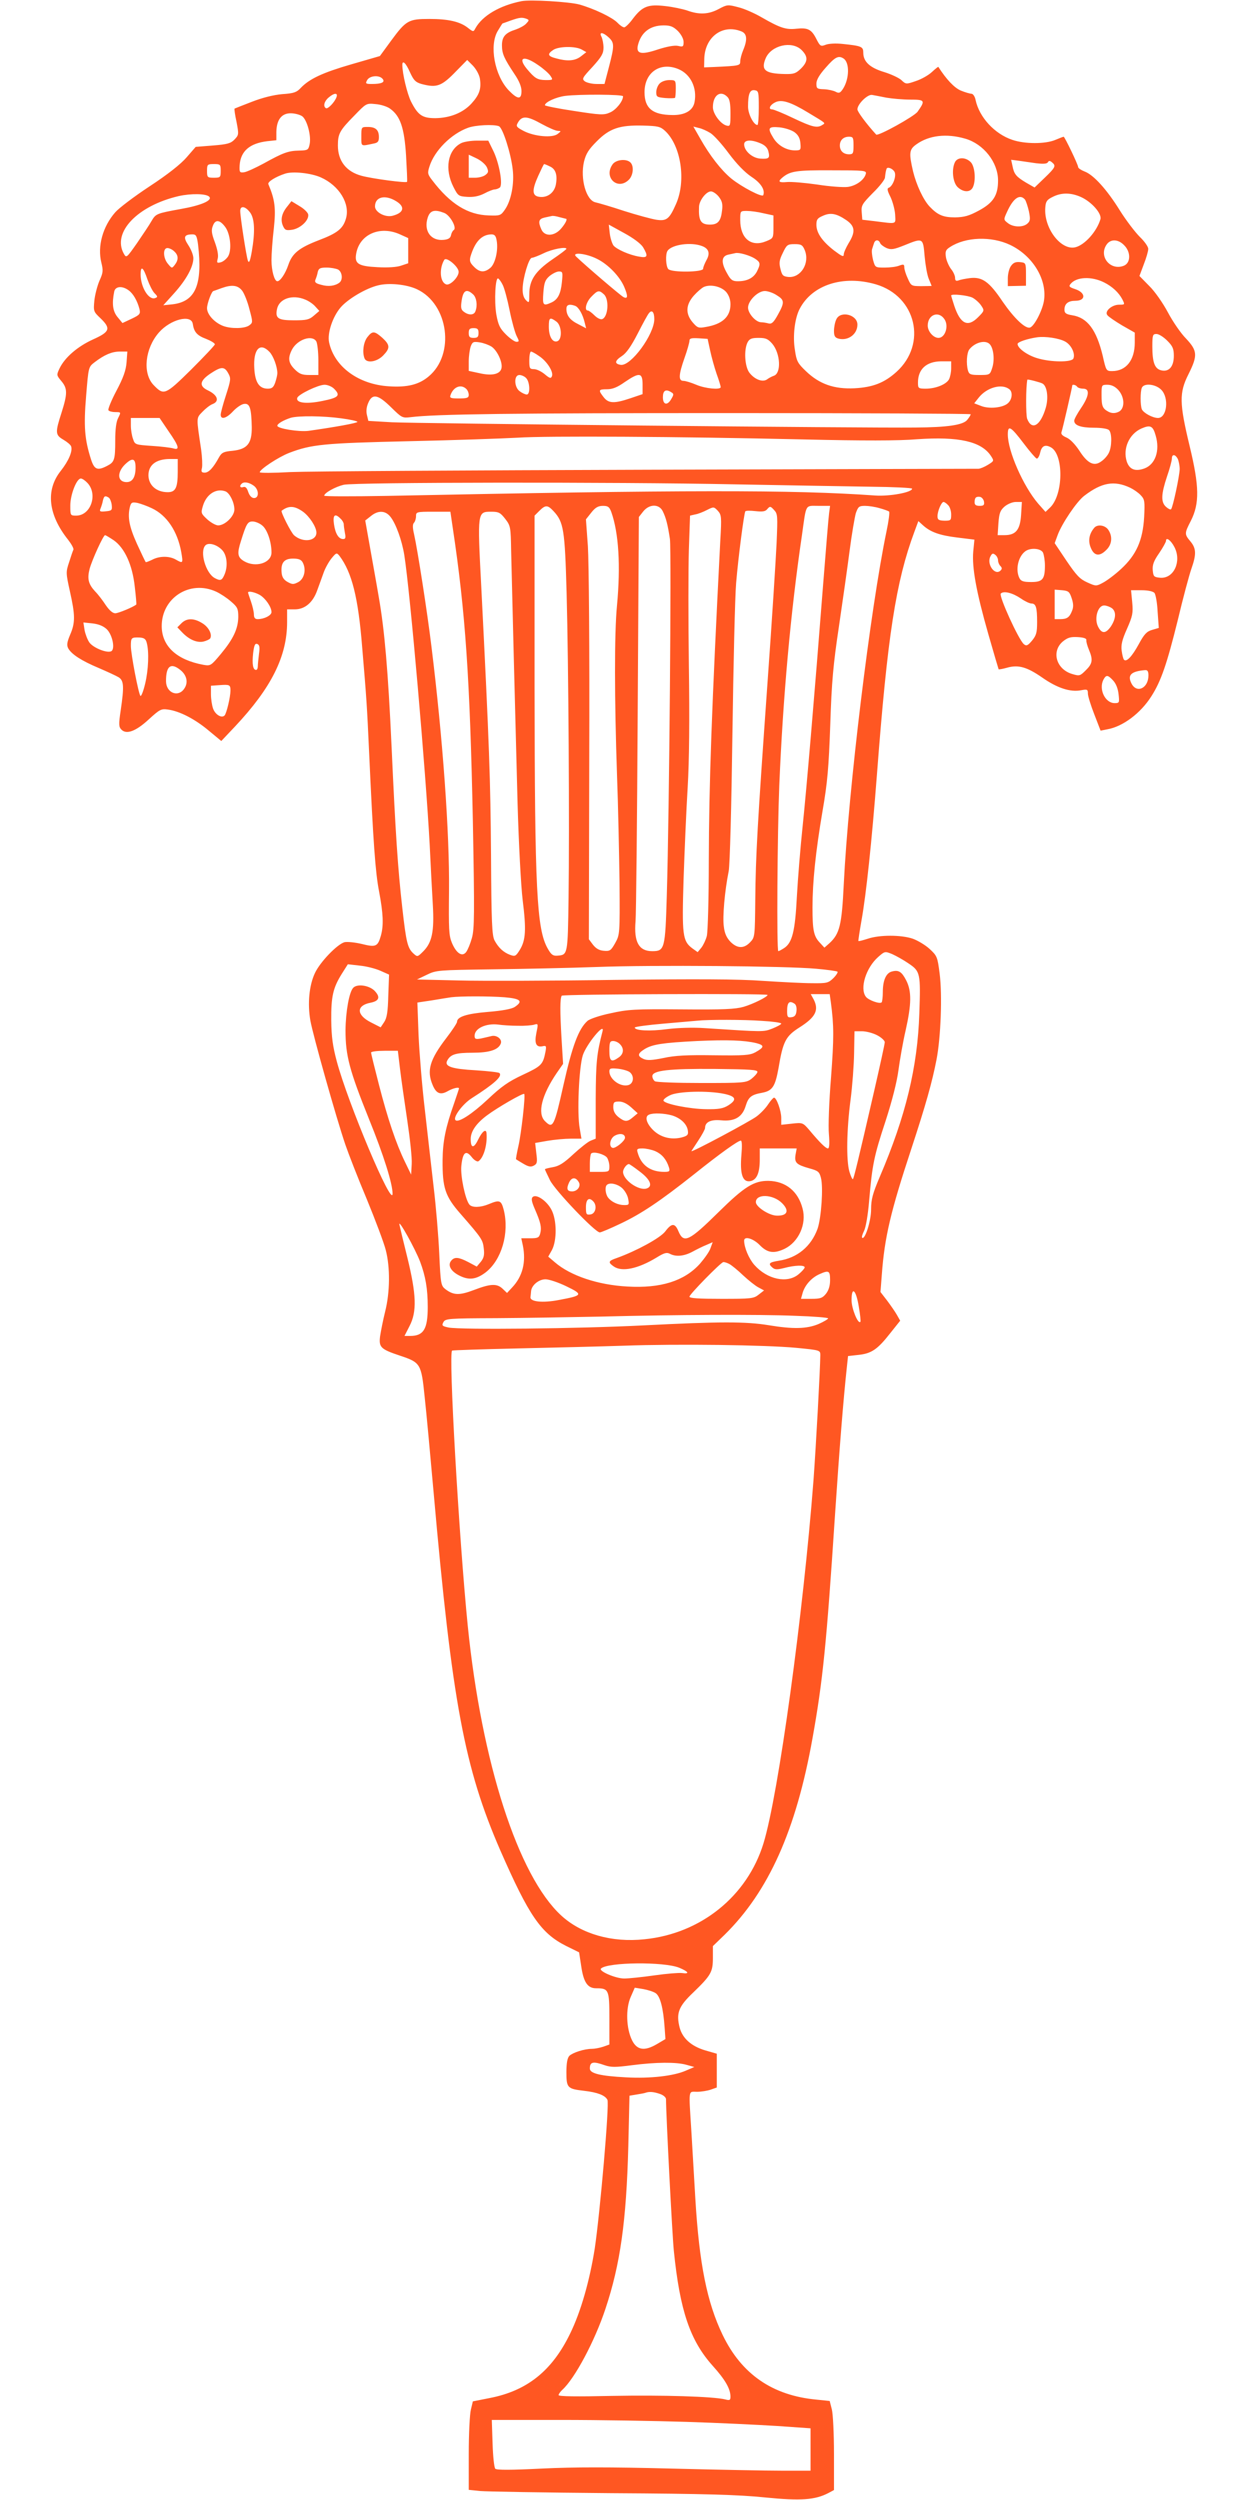 <?xml version="1.0" standalone="no"?>
<!DOCTYPE svg PUBLIC "-//W3C//DTD SVG 20010904//EN"
 "http://www.w3.org/TR/2001/REC-SVG-20010904/DTD/svg10.dtd">
<svg version="1.0" xmlns="http://www.w3.org/2000/svg"
 width="640pt" height="1280pt" viewBox="0 0 640 1280"
 preserveAspectRatio="xMidYMid meet">
<g transform="translate(0,1280) scale(0.1,-0.1)"
fill="#ff5722" stroke="none">
<path d="M2670 12794 c-111 -22 -200 -74 -236 -139 -10 -19 -11 -19 -39 3 -40
31 -98 45 -197 45 -106 0 -119 -7 -196 -112 l-57 -78 -145 -42 c-149 -43 -216
-75 -260 -121 -21 -23 -36 -28 -95 -32 -45 -4 -101 -18 -155 -39 -47 -18 -87
-34 -89 -35 -2 -2 2 -32 10 -68 12 -64 12 -67 -10 -90 -19 -20 -36 -25 -111
-31 l-88 -7 -46 -53 c-30 -35 -97 -88 -190 -149 -79 -52 -158 -112 -176 -133
-64 -73 -92 -174 -71 -258 10 -41 9 -51 -10 -93 -11 -26 -23 -72 -26 -102 -5
-53 -4 -56 31 -89 55 -53 49 -70 -38 -109 -79 -36 -144 -92 -171 -148 -16 -34
-16 -35 9 -65 32 -38 32 -64 1 -162 -33 -102 -32 -114 9 -138 19 -11 37 -26
40 -34 9 -24 -12 -74 -53 -126 -78 -98 -65 -224 38 -353 17 -22 29 -44 27 -50
-3 -6 -13 -35 -22 -64 -17 -51 -17 -55 4 -150 27 -121 28 -160 1 -222 -16 -38
-18 -53 -10 -69 17 -31 68 -64 156 -101 44 -19 90 -40 103 -48 26 -17 28 -46
10 -169 -11 -73 -10 -85 4 -99 26 -26 74 -8 140 53 56 51 63 55 98 50 60 -8
139 -49 209 -108 l64 -53 70 74 c187 199 267 360 267 535 l0 65 39 0 c52 0 93
35 115 97 10 26 24 67 33 91 8 23 27 57 41 74 24 29 26 29 40 12 64 -85 96
-214 116 -464 23 -271 25 -304 36 -545 21 -462 32 -613 51 -710 21 -112 24
-173 9 -226 -16 -56 -26 -60 -98 -42 -34 8 -73 12 -88 9 -37 -10 -126 -102
-152 -159 -29 -62 -38 -155 -23 -242 13 -74 132 -497 179 -635 16 -47 65 -173
110 -280 44 -107 88 -224 97 -260 23 -88 22 -216 -3 -315 -11 -44 -22 -101
-26 -127 -7 -56 3 -66 102 -99 105 -35 109 -41 126 -209 9 -80 29 -300 46
-490 95 -1077 158 -1412 342 -1835 146 -333 207 -423 336 -488 l67 -33 11 -72
c12 -82 33 -112 76 -112 65 0 68 -7 68 -154 l0 -134 -31 -11 c-18 -6 -44 -11
-58 -11 -39 0 -98 -19 -116 -36 -10 -11 -15 -36 -15 -84 0 -80 5 -85 91 -95
69 -8 107 -23 119 -46 11 -20 -38 -581 -65 -762 -26 -164 -71 -323 -126 -435
-92 -190 -220 -293 -412 -330 l-86 -17 -10 -42 c-6 -23 -11 -125 -11 -227 l0
-184 58 -6 c31 -3 334 -8 672 -11 480 -3 653 -8 788 -22 182 -18 255 -13 324
23 l28 15 0 185 c0 102 -5 205 -11 228 l-11 43 -68 7 c-225 21 -383 130 -480
331 -80 166 -120 364 -140 700 -6 99 -15 252 -20 340 -14 225 -17 205 29 205
21 0 52 5 70 11 l31 11 0 86 0 87 -59 17 c-71 21 -116 61 -131 116 -19 74 -6
109 69 180 91 88 101 105 101 177 l0 61 61 59 c224 221 365 534 449 1005 53
294 72 486 115 1140 23 344 43 595 61 761 l6 56 54 6 c66 7 97 28 162 111 l51
64 -17 30 c-9 16 -32 49 -50 73 l-34 44 7 90 c14 190 45 322 151 643 74 225
107 343 129 457 22 113 30 331 16 440 -11 86 -13 91 -52 127 -22 20 -61 43
-86 52 -60 20 -169 20 -229 0 -25 -8 -47 -14 -49 -12 -1 2 6 49 16 106 24 133
53 409 79 747 54 710 97 988 192 1243 l20 54 22 -20 c39 -36 86 -53 176 -64
l89 -11 -6 -61 c-7 -81 15 -205 77 -422 28 -98 52 -179 53 -181 2 -1 21 2 42
8 59 17 103 4 181 -50 77 -54 144 -76 200 -65 31 6 34 4 34 -17 0 -13 15 -61
33 -107 l32 -83 35 7 c79 14 170 82 225 169 50 78 80 167 135 389 27 114 59
233 70 264 26 74 25 104 -5 140 -31 37 -31 41 2 105 45 89 44 176 -6 383 -53
220 -54 273 -6 368 48 96 46 120 -12 182 -27 27 -68 87 -93 134 -25 47 -67
108 -96 136 l-50 51 22 59 c13 33 23 68 23 79 1 11 -19 39 -43 62 -24 24 -70
84 -102 135 -67 108 -135 183 -181 200 -18 7 -33 17 -33 23 0 12 -69 155 -74
155 -2 0 -21 -7 -42 -16 -51 -22 -157 -22 -221 0 -90 30 -169 115 -188 204 -3
17 -13 32 -21 32 -7 0 -32 7 -54 16 -34 14 -75 58 -116 122 0 1 -16 -11 -33
-27 -17 -16 -54 -37 -82 -46 -49 -17 -51 -17 -74 5 -12 11 -52 30 -88 41 -73
22 -107 53 -107 99 0 31 -8 35 -105 45 -35 4 -71 2 -87 -4 -26 -10 -29 -8 -48
29 -25 50 -44 59 -102 53 -54 -6 -84 4 -178 58 -36 21 -90 45 -120 52 -53 14
-57 14 -100 -9 -52 -28 -100 -30 -161 -8 -24 8 -75 19 -114 23 -86 10 -116 -1
-164 -64 -18 -25 -39 -45 -45 -45 -7 0 -23 11 -35 24 -26 27 -120 72 -195 93
-52 14 -251 26 -296 17z m25 -90 c15 -6 15 -8 -1 -25 -9 -10 -33 -23 -53 -30
-54 -17 -71 -37 -71 -81 0 -43 11 -67 64 -147 24 -35 36 -65 36 -87 0 -45 -19
-44 -64 2 -74 76 -103 234 -56 308 12 20 22 36 23 36 1 0 20 7 42 15 46 16 57
17 80 9z m776 -63 c17 -18 29 -40 29 -56 0 -24 -3 -26 -28 -20 -18 4 -56 -3
-103 -18 -86 -29 -113 -23 -103 21 16 66 62 102 132 102 35 0 49 -6 73 -29z
m323 -1 c31 -11 34 -42 11 -97 -8 -19 -15 -45 -15 -57 0 -22 -3 -23 -135 -29
l-50 -2 1 46 c4 110 93 176 188 139z m-677 -32 c29 -27 29 -42 1 -150 l-23
-88 -40 0 c-23 0 -49 6 -60 13 -17 13 -14 18 39 75 46 51 56 68 56 98 0 19 -5
44 -10 55 -15 27 7 25 37 -3z m987 -64 c34 -34 33 -59 -3 -95 -26 -25 -36 -29
-83 -28 -101 2 -123 20 -98 80 28 67 134 92 184 43z m-1125 2 l23 -13 -27 -21
c-30 -24 -70 -27 -127 -11 -44 11 -47 22 -16 43 27 19 114 21 147 2z m1339
-45 c33 -20 31 -105 -2 -156 -14 -21 -20 -24 -37 -15 -11 6 -38 12 -59 13 -37
1 -40 4 -40 29 0 19 15 45 48 82 47 54 65 63 90 47z m-1563 -34 c27 -18 55
-43 63 -55 14 -21 14 -22 -24 -22 -43 1 -55 8 -97 58 -48 59 -15 70 58 19z
m-298 -69 c8 -52 -2 -83 -43 -128 -43 -47 -109 -74 -185 -75 -67 0 -89 15
-125 86 -19 39 -44 141 -44 187 0 26 18 10 39 -38 19 -41 28 -51 59 -60 79
-21 103 -12 180 68 l54 55 29 -29 c17 -18 32 -45 36 -66z m1017 48 c62 -26 96
-96 82 -169 -8 -43 -49 -67 -113 -66 -102 1 -143 34 -143 117 0 102 81 157
174 118z m-1515 -50 c14 -17 -5 -26 -55 -26 -32 0 -34 2 -24 20 13 23 62 27
79 6z m1926 -148 c0 -49 -3 -88 -7 -88 -19 0 -48 56 -48 94 0 65 9 88 34 84
20 -3 21 -9 21 -90z m-2162 55 c-9 -26 -45 -63 -54 -57 -16 9 -9 36 14 55 28
24 48 25 40 2z m1467 4 c0 -25 -36 -70 -67 -83 -31 -14 -49 -13 -184 8 -82 12
-149 26 -149 29 0 16 57 42 104 48 72 9 296 8 296 -2z m534 -3 c12 -11 16 -35
16 -84 0 -63 -1 -68 -20 -63 -31 8 -70 61 -70 94 0 62 39 89 74 53z m814 -4
c29 -5 84 -10 122 -10 76 0 79 -4 38 -62 -17 -24 -203 -127 -212 -117 -51 56
-96 117 -96 129 0 27 52 78 75 74 11 -2 44 -8 73 -14z m-398 -78 c93 -56 87
-51 70 -62 -26 -17 -51 -11 -148 35 -52 25 -101 45 -109 45 -21 0 -11 23 16
36 33 17 81 1 171 -54z m-2142 21 c51 -37 72 -96 81 -239 4 -71 7 -132 5 -135
-4 -7 -178 16 -233 31 -78 21 -121 76 -121 155 0 60 9 77 84 153 61 63 61 64
109 59 27 -2 61 -13 75 -24z m-451 -38 c25 -18 48 -102 38 -145 -6 -28 -10
-30 -53 -31 -56 -1 -83 -11 -182 -66 -41 -22 -86 -43 -100 -45 -23 -3 -25 0
-23 36 5 72 51 112 141 123 l47 5 0 42 c1 62 26 96 73 96 21 0 47 -7 59 -15z
m1227 -40 c35 -19 71 -35 82 -35 18 -1 18 -1 -1 -16 -27 -21 -118 -13 -173 15
-36 19 -41 24 -32 40 21 40 47 39 124 -4z m-220 -11 c20 -7 62 -140 71 -221 9
-73 -8 -160 -39 -205 -22 -32 -25 -33 -84 -31 -107 3 -197 59 -289 180 -24 31
-25 37 -14 71 25 80 111 167 198 198 39 14 130 18 157 8z m851 -24 c82 -76
109 -256 56 -375 -34 -77 -48 -88 -101 -80 -25 4 -99 24 -165 45 -66 22 -132
41 -146 44 -48 10 -79 121 -59 208 10 41 24 63 65 104 66 67 118 84 237 81 77
-2 89 -5 113 -27z m232 -11 c18 -11 60 -58 94 -104 41 -55 82 -97 116 -120 49
-32 71 -67 61 -94 -4 -14 -111 42 -164 85 -52 43 -110 118 -158 203 l-36 63
27 -7 c16 -3 42 -15 60 -26z m431 4 c19 -14 28 -31 30 -56 3 -35 2 -37 -28
-37 -43 0 -87 25 -110 63 -32 52 -27 60 31 55 28 -3 62 -14 77 -25z m874 -33
c94 -27 168 -121 168 -214 0 -76 -24 -114 -98 -154 -50 -27 -74 -34 -122 -35
-61 0 -89 12 -130 55 -33 35 -68 111 -85 180 -22 95 -20 113 17 139 64 46 154
57 250 29z m-572 -35 c0 -40 -2 -45 -23 -45 -29 0 -47 18 -47 45 0 27 18 45
47 45 21 0 23 -5 23 -45z m-476 11 c22 -9 36 -23 40 -41 9 -35 3 -40 -42 -37
-41 3 -82 40 -82 73 0 23 35 26 84 5z m1412 -102 c35 -4 54 -3 59 5 5 9 10 9
21 0 22 -18 18 -26 -37 -79 l-52 -50 -42 24 c-52 31 -63 44 -71 86 l-7 32 39
-5 c21 -3 62 -9 90 -13z m-4176 -39 c0 -33 -2 -35 -35 -35 -33 0 -35 2 -35 35
0 33 2 35 35 35 33 0 35 -2 35 -35z m1685 23 c30 -13 40 -44 31 -93 -8 -42
-43 -68 -83 -63 -39 4 -41 33 -7 108 15 33 28 60 30 60 2 0 15 -5 29 -12z
m1765 -28 c11 -21 -9 -75 -31 -82 -8 -3 -5 -17 10 -46 11 -23 22 -63 24 -89 2
-54 14 -50 -108 -35 l-60 7 -3 38 c-3 35 2 43 57 99 34 33 62 69 62 79 1 10 3
24 4 29 1 6 3 12 4 15 3 13 31 3 41 -15z m-147 -10 c-8 -31 -49 -61 -92 -67
-22 -3 -93 2 -156 12 -63 9 -133 15 -155 13 -43 -4 -49 2 -24 23 40 33 71 38
250 37 171 0 181 -1 177 -18z m-2791 -18 c95 -42 152 -136 129 -212 -15 -51
-44 -74 -139 -110 -101 -39 -136 -67 -156 -127 -15 -44 -41 -83 -56 -83 -15 0
-30 54 -30 108 0 31 5 104 12 162 11 103 6 147 -28 227 -5 12 37 38 86 54 39
13 132 3 182 -19z m2038 -99 c17 -22 21 -37 17 -70 -6 -55 -21 -73 -62 -73
-47 0 -59 20 -56 91 1 33 37 79 61 79 10 0 28 -12 40 -27z m-2609 0 c19 -19
-42 -45 -145 -63 -126 -23 -128 -24 -151 -63 -10 -18 -43 -67 -73 -111 -54
-77 -55 -78 -68 -55 -61 109 70 246 281 295 63 14 140 13 156 -3z m4464 -2
c55 -25 108 -86 99 -114 -19 -63 -80 -131 -128 -143 -74 -18 -163 99 -154 204
2 31 9 40 38 54 45 23 94 22 145 -1z m-3507 -21 c48 -29 40 -60 -19 -75 -38
-9 -89 19 -89 48 0 49 51 62 108 27z m3220 8 c5 -7 14 -34 20 -60 8 -40 7 -50
-8 -63 -22 -20 -73 -19 -100 3 -22 17 -22 18 -4 57 32 71 66 94 92 63z m-3969
-64 c25 -31 28 -99 10 -203 -9 -50 -14 -61 -20 -45 -8 23 -39 223 -39 254 0
28 25 25 49 -6z m995 -4 c30 -11 67 -77 49 -88 -6 -4 -12 -16 -14 -27 -3 -14
-14 -21 -37 -23 -66 -7 -104 46 -82 114 12 37 35 43 84 24z m1635 -2 l51 -11
0 -59 c0 -57 0 -58 -37 -73 -77 -32 -133 14 -133 108 0 47 0 47 34 47 19 0 57
-5 85 -12z m424 -35 c45 -31 48 -60 12 -118 -13 -22 -25 -48 -25 -58 0 -14 -9
-10 -49 20 -62 48 -91 91 -91 132 0 27 5 34 33 46 39 18 70 12 120 -22z
m-1436 7 c10 0 -1 -23 -23 -49 -34 -41 -85 -44 -102 -6 -18 40 -14 54 16 61
15 3 32 7 37 8 6 2 23 -1 40 -6 16 -4 31 -8 32 -8z m-1744 -42 c27 -36 35
-120 14 -152 -9 -13 -25 -26 -37 -29 -19 -5 -21 -3 -15 20 4 17 -2 47 -15 83
-17 45 -19 62 -10 84 12 33 35 32 63 -6z m2139 -103 c28 -47 24 -57 -19 -49
-50 8 -115 37 -132 57 -7 10 -16 37 -19 62 l-5 45 78 -43 c48 -26 85 -54 97
-72z m-1244 65 l42 -19 0 -65 0 -64 -36 -12 c-22 -8 -70 -11 -121 -8 -100 5
-119 18 -109 71 18 98 122 143 224 97z m-1034 -52 c24 -206 -13 -292 -130
-306 l-48 -5 56 62 c62 69 98 135 98 179 0 16 -12 46 -26 67 -27 41 -22 55 22
55 18 0 22 -8 28 -52z m1529 20 c9 -50 -8 -120 -33 -140 -30 -25 -55 -23 -84
7 -20 20 -23 30 -17 52 23 76 57 112 107 113 17 0 23 -8 27 -32z m2629 -22
c113 -54 187 -172 174 -279 -5 -49 -49 -136 -72 -144 -24 -8 -82 48 -140 132
-69 103 -105 129 -169 121 -23 -3 -49 -8 -58 -12 -12 -4 -17 -1 -17 14 0 10
-9 31 -21 45 -11 15 -23 42 -26 61 -4 29 -1 37 21 51 79 52 211 57 308 11z
m-666 10 c3 -8 18 -19 33 -26 24 -10 38 -7 91 14 96 39 96 39 104 -55 4 -45
13 -97 21 -116 8 -20 15 -36 15 -37 0 0 -24 -1 -52 -1 -52 0 -53 1 -70 39 -10
21 -18 47 -18 57 0 16 -4 17 -26 9 -14 -6 -47 -10 -74 -10 -49 0 -49 0 -60 39
-5 21 -8 46 -5 55 3 9 7 23 10 31 6 19 24 19 31 1z m1249 -11 c36 -35 35 -92
-2 -106 -69 -26 -129 49 -87 109 20 29 59 28 89 -3z m-2160 -5 c34 -13 42 -37
22 -72 -9 -17 -17 -36 -17 -44 0 -18 -160 -20 -178 -2 -13 13 -16 77 -4 94 22
32 120 46 177 24z m525 -20 c28 -67 -20 -144 -84 -138 -27 3 -32 8 -40 41 -8
31 -6 46 12 82 20 42 24 45 61 45 33 0 40 -4 51 -30z m-3228 -7 c22 -20 23
-43 3 -69 -15 -19 -15 -19 -35 5 -25 29 -27 81 -3 81 9 0 25 -7 35 -17z m2008
13 c0 -3 -33 -28 -73 -55 -87 -60 -117 -106 -117 -177 0 -46 -1 -47 -17 -31
-12 12 -18 32 -17 60 1 54 32 157 47 157 7 0 35 11 62 24 43 21 115 34 115 22z
m965 -50 c29 -19 30 -27 10 -67 -18 -33 -50 -49 -98 -49 -27 0 -36 7 -54 40
-32 55 -30 88 5 96 15 3 32 7 37 8 18 5 75 -12 100 -28z m-807 -2 c56 -28 115
-89 138 -143 20 -47 19 -64 -4 -52 -15 8 -192 159 -242 207 -26 25 51 17 108
-12z m-710 -63 c4 -26 -43 -75 -64 -67 -32 12 -36 82 -9 126 10 16 69 -32 73
-59z m-1593 -42 c10 -28 26 -60 36 -70 17 -17 17 -20 4 -25 -33 -13 -75 55
-75 121 0 48 14 37 35 -26z m976 51 c21 -12 26 -52 7 -67 -22 -17 -57 -22 -94
-11 -28 7 -34 13 -29 26 4 9 10 27 12 40 5 18 12 22 45 22 22 0 48 -5 59 -10z
m1146 -64 c-6 -61 -21 -90 -54 -105 -42 -19 -46 -15 -41 51 4 51 9 65 32 85
15 12 36 23 48 23 19 0 20 -4 15 -54z m-303 -15 c8 -15 24 -74 35 -129 11 -56
28 -116 36 -132 14 -27 14 -30 -1 -30 -9 0 -33 17 -54 38 -31 31 -39 48 -49
103 -11 68 -5 192 10 183 5 -3 16 -18 23 -33z m3079 13 c42 -21 75 -52 93 -86
14 -28 14 -28 -16 -28 -38 0 -77 -35 -60 -54 6 -8 40 -31 75 -52 l65 -37 0
-51 c0 -90 -44 -146 -116 -146 -30 0 -31 2 -48 78 -32 133 -78 196 -157 208
-31 5 -39 11 -39 28 0 31 19 46 56 46 55 0 54 42 -2 60 -30 10 -33 14 -22 27
30 36 107 39 171 7z m-1168 -10 c206 -61 263 -305 105 -448 -62 -56 -121 -79
-215 -84 -104 -5 -179 21 -248 87 -43 41 -49 52 -57 109 -12 70 -1 162 24 210
64 124 223 175 391 126z m-2350 -25 c162 -76 196 -334 59 -447 -49 -41 -108
-56 -201 -50 -157 9 -281 100 -308 225 -10 47 18 131 59 179 37 43 129 98 192
113 55 14 146 5 199 -20z m-894 -9 c10 -14 27 -56 36 -93 18 -67 18 -69 -1
-83 -23 -17 -93 -18 -133 -3 -45 17 -83 59 -83 91 0 24 24 88 33 88 1 0 20 7
42 15 53 19 84 15 106 -15z m2477 -5 c14 -17 22 -39 22 -63 0 -64 -42 -102
-126 -116 -38 -7 -43 -5 -68 24 -37 44 -35 89 6 136 18 20 41 40 52 45 35 15
89 2 114 -26z m-3060 9 c24 -17 45 -54 56 -96 6 -25 2 -30 -40 -50 l-47 -22
-23 28 c-27 31 -32 70 -19 134 6 26 40 30 73 6z m1764 -21 c18 -16 24 -57 12
-87 -7 -20 -34 -21 -58 -3 -16 11 -18 22 -12 60 8 51 25 60 58 30z m670 0 c28
-25 22 -116 -9 -127 -8 -3 -25 5 -39 19 -14 14 -29 25 -34 25 -20 0 -9 44 18
71 32 33 39 35 64 12z m884 -4 c41 -25 42 -37 7 -100 -22 -40 -32 -49 -48 -45
-11 3 -28 6 -38 6 -27 0 -67 45 -67 75 0 35 50 85 86 85 14 0 42 -9 60 -21z
m1003 -13 c15 -8 36 -27 45 -41 17 -25 16 -27 -17 -60 -52 -52 -90 -34 -121
59 -9 27 -16 51 -16 53 0 10 85 1 109 -11z m-3416 -10 c18 -7 41 -23 52 -36
l20 -22 -28 -24 c-24 -21 -38 -24 -102 -24 -81 0 -96 10 -87 56 10 55 79 78
145 50z m1382 -32 c18 -7 39 -44 49 -87 l7 -28 -40 21 c-43 21 -61 45 -61 79
0 21 15 26 45 15z m405 -68 c0 -78 -120 -242 -172 -234 -33 5 -31 21 6 45 23
15 47 49 81 115 26 51 52 99 58 105 15 19 27 5 27 -31z m1486 -1 c23 -35 3
-95 -31 -95 -26 0 -55 33 -55 63 0 56 56 78 86 32z m-3849 -23 c6 -42 22 -60
68 -77 25 -10 45 -22 45 -28 0 -5 -55 -63 -121 -129 -134 -132 -140 -134 -193
-79 -57 60 -44 187 28 269 59 67 165 94 173 44z m1861 12 c28 -19 32 -91 6
-101 -25 -9 -44 24 -44 74 0 47 5 51 38 27z m-398 -59 c0 -20 -5 -25 -25 -25
-20 0 -25 5 -25 25 0 20 5 25 25 25 20 0 25 -5 25 -25z m3526 -39 c28 -28 34
-41 34 -78 0 -55 -25 -84 -65 -74 -33 8 -45 41 -45 122 0 58 2 64 21 64 12 0
36 -15 55 -34z m-522 -5 c31 -17 52 -61 42 -86 -7 -21 -116 -20 -185 1 -51 15
-101 51 -101 73 0 10 51 27 100 34 43 6 114 -5 144 -22z m-3834 0 c5 -11 10
-54 10 -95 l0 -76 -46 0 c-37 0 -51 5 -75 29 -33 33 -36 58 -14 101 28 53 105
78 125 41z m2016 -46 c7 -33 22 -87 33 -119 12 -33 21 -63 21 -68 0 -15 -78
-8 -125 12 -26 11 -55 20 -66 20 -26 0 -25 30 6 118 14 39 25 79 25 87 0 13
10 15 47 13 l46 -3 13 -60z m318 35 c42 -50 47 -151 8 -164 -9 -3 -25 -11 -34
-18 -23 -17 -65 -1 -92 35 -23 32 -28 117 -8 155 10 18 21 22 56 22 37 0 48
-5 70 -30z m-1437 -15 c28 -19 56 -77 51 -108 -5 -32 -46 -43 -112 -28 l-56
12 0 49 c0 27 5 61 10 76 9 24 14 26 46 21 20 -3 47 -13 61 -22z m2552 11 c19
-23 24 -81 11 -120 -11 -35 -13 -36 -65 -36 -46 0 -53 3 -59 23 -10 36 -6 91
7 108 29 37 85 51 106 25z m-3689 -38 c20 -21 40 -76 40 -109 0 -9 -5 -30 -11
-48 -9 -25 -17 -31 -38 -31 -44 0 -65 32 -69 104 -6 98 29 136 78 84z m-732
-53 c-3 -41 -17 -80 -52 -146 -26 -49 -44 -94 -41 -99 3 -6 20 -10 36 -10 29
0 29 0 14 -30 -10 -19 -15 -57 -15 -114 0 -100 -4 -112 -41 -131 -50 -26 -66
-20 -83 33 -33 103 -38 170 -25 325 12 148 12 148 43 172 51 39 89 55 130 55
l38 0 -4 -55z m2112 32 c40 -26 75 -81 66 -103 -5 -13 -11 -12 -37 10 -17 14
-41 26 -55 26 -22 0 -24 4 -24 45 0 25 4 45 9 45 4 0 23 -10 41 -23z m2110
-63 c0 -19 -5 -44 -11 -56 -14 -26 -68 -48 -119 -48 -38 0 -40 2 -40 31 0 69
43 108 118 109 l52 0 0 -36z m-3701 -26 c14 -25 13 -33 -12 -111 -15 -46 -27
-91 -27 -100 0 -28 30 -19 64 18 18 19 43 36 56 37 29 4 37 -22 39 -119 1 -84
-23 -113 -98 -121 -46 -4 -56 -9 -70 -34 -29 -53 -52 -78 -73 -78 -16 0 -19 5
-14 24 3 14 1 55 -4 93 -25 168 -26 161 6 194 16 17 39 35 52 40 37 14 27 46
-23 70 -47 22 -43 49 12 86 56 37 72 38 92 1z m1525 -24 c19 -19 22 -84 3 -84
-7 0 -23 7 -35 16 -30 20 -32 84 -3 84 11 0 27 -7 35 -16z m596 -33 l0 -49
-62 -21 c-83 -28 -112 -27 -137 5 -29 37 -27 41 17 41 28 0 53 10 91 37 75 51
91 49 91 -13z m2048 5 c24 -14 31 -75 16 -125 -27 -91 -71 -117 -95 -55 -7 20
-7 162 1 200 0 4 69 -14 78 -20z m-3628 -26 c35 -35 25 -46 -60 -63 -83 -17
-136 -10 -128 16 6 18 107 67 140 67 15 0 37 -9 48 -20z m3458 -3 c18 -14 15
-52 -8 -72 -26 -23 -97 -30 -138 -13 l-34 13 23 29 c41 52 118 74 157 43z
m347 13 c3 -5 17 -10 31 -10 35 0 31 -37 -11 -99 -19 -28 -35 -57 -35 -65 0
-24 34 -36 102 -36 37 0 69 -5 76 -12 16 -16 15 -86 -1 -117 -6 -13 -23 -33
-38 -43 -37 -28 -71 -11 -113 55 -22 33 -47 59 -66 67 -21 9 -29 18 -25 28 5
13 55 230 55 238 0 8 19 3 25 -6z m210 -16 c36 -39 35 -101 -1 -114 -17 -7
-32 -6 -47 1 -32 17 -37 28 -37 87 0 51 0 52 30 52 21 0 39 -9 55 -26z m220 1
c42 -41 30 -145 -16 -145 -28 0 -75 26 -83 45 -8 21 -8 89 0 109 10 26 70 20
99 -9z m-3557 3 c7 -7 12 -20 12 -30 0 -15 -9 -18 -50 -18 -43 0 -49 2 -43 18
15 42 54 57 81 30z m1050 -17 c12 -7 12 -12 0 -32 -20 -37 -44 -33 -44 7 0 35
15 44 44 25z m-1435 -77 c54 -53 57 -55 99 -50 126 16 521 21 1635 21 678 0
1233 -3 1233 -6 0 -4 -8 -17 -18 -29 -21 -26 -101 -38 -267 -39 -245 -3 -2568
21 -2679 27 l-120 7 -7 29 c-5 19 -3 41 6 62 21 51 50 45 118 -22z m-255 -56
c45 -6 82 -14 82 -18 0 -6 -116 -27 -251 -46 -50 -6 -159 12 -159 26 0 11 32
29 69 41 39 11 166 10 259 -3z m-885 -66 c53 -76 59 -98 25 -88 -13 4 -62 10
-110 13 -86 6 -87 6 -97 36 -6 16 -11 47 -11 68 l0 39 73 0 74 0 46 -68z
m5054 -22 c23 -78 -2 -149 -59 -169 -46 -16 -75 -5 -89 36 -21 66 12 141 75
169 46 20 59 14 73 -36z m-676 -40 c31 -41 61 -76 67 -78 5 -1 13 11 17 28 8
37 25 46 55 30 67 -36 65 -244 -4 -309 l-23 -22 -38 43 c-76 89 -155 268 -155
354 0 50 15 41 81 -46z m-1121 20 c298 -7 479 -7 575 1 214 15 330 -11 379
-86 16 -25 16 -25 -16 -45 -18 -11 -40 -20 -48 -20 -8 0 -769 -2 -1690 -5
-921 -3 -1746 -8 -1833 -12 -86 -5 -157 -5 -157 -1 0 15 96 78 150 99 115 44
178 50 615 60 231 5 481 14 555 18 151 10 814 6 1470 -9z m1910 -99 c5 -11 10
-35 10 -53 -1 -36 -35 -196 -44 -205 -3 -4 -15 2 -26 12 -27 24 -25 65 5 155
14 40 25 82 25 92 0 24 17 23 30 -1z m-5336 -49 c-1 -50 -19 -74 -53 -70 -40
5 -41 50 -2 89 40 39 56 33 55 -19z m216 -18 c0 -81 -11 -104 -51 -104 -58 0
-98 35 -99 86 0 53 38 83 108 84 l42 0 0 -66z m-462 -57 c54 -58 17 -167 -58
-167 -30 0 -30 1 -30 52 0 55 32 138 54 138 7 0 22 -10 34 -23z m850 -13 c28
-19 30 -64 3 -64 -12 0 -23 11 -30 31 -7 22 -15 29 -26 25 -15 -5 -21 5 -8 17
11 12 37 8 61 -9z m2472 6 c261 -5 571 -10 688 -12 116 -1 212 -6 212 -10 0
-19 -114 -40 -189 -35 -422 30 -979 29 -2504 -2 -174 -3 -317 -3 -317 1 0 14
57 46 100 56 59 13 1381 15 2010 2z m2016 -17 c17 -8 42 -25 54 -38 21 -22 22
-31 18 -113 -7 -119 -40 -193 -118 -265 -31 -29 -73 -60 -92 -70 -35 -19 -37
-19 -81 1 -38 17 -55 35 -106 110 l-61 91 15 41 c21 58 98 173 137 202 89 68
153 79 234 41z m-4631 -19 c21 -9 45 -56 45 -93 0 -34 -48 -81 -83 -81 -12 0
-37 14 -56 31 -32 30 -33 32 -22 69 18 60 68 92 116 74z m-598 -32 c6 -4 13
-21 15 -37 3 -28 0 -30 -31 -33 -29 -3 -33 -1 -26 15 4 10 10 28 12 41 6 23
11 26 30 14z m4481 -20 c3 -18 -2 -22 -22 -22 -19 0 -26 5 -26 18 0 24 7 31
28 28 9 -2 18 -13 20 -24z m-4261 -34 c77 -36 132 -118 151 -225 10 -58 9 -59
-28 -38 -33 19 -84 19 -121 -1 -17 -8 -32 -14 -33 -12 -2 2 -22 44 -45 94 -40
89 -49 138 -35 192 6 20 11 22 38 17 17 -4 50 -16 73 -27z m4077 16 c9 -8 16
-30 16 -48 0 -31 -2 -32 -35 -32 -29 1 -35 5 -35 23 0 26 20 73 31 73 4 0 15
-7 23 -16z m374 -50 c-5 -77 -27 -104 -85 -104 l-35 0 4 62 c4 51 9 65 32 85
16 13 40 23 58 23 l30 0 -4 -66z m-3678 17 c34 -24 70 -79 70 -108 0 -44 -69
-53 -114 -14 -16 14 -70 121 -64 126 36 27 65 26 108 -4z m1284 2 c52 -56 58
-94 67 -418 10 -374 15 -1201 10 -1562 -4 -293 -4 -292 -57 -296 -23 -2 -32 5
-50 37 -56 99 -66 298 -67 1338 l0 878 24 24 c32 32 43 31 73 -1z m296 -5 c38
-108 48 -274 29 -478 -14 -143 -13 -485 0 -865 6 -159 11 -409 13 -555 2 -264
1 -266 -22 -308 -22 -39 -27 -43 -59 -40 -24 2 -40 12 -55 31 l-21 28 2 937
c2 545 -2 995 -7 1075 l-10 138 27 34 c21 27 36 35 60 35 26 0 33 -5 43 -32z
m263 5 c17 -34 26 -70 37 -143 8 -58 -3 -1393 -16 -1824 -8 -276 -11 -286 -75
-286 -68 0 -94 47 -85 153 3 34 8 514 11 1066 l6 1004 22 28 c31 39 81 40 100
2z m295 -149 c-44 -858 -58 -1245 -59 -1644 0 -190 -5 -361 -10 -382 -5 -20
-18 -47 -28 -60 l-19 -23 -28 20 c-49 37 -53 67 -44 356 5 145 14 356 21 469
8 135 10 348 6 622 -3 230 -3 496 0 593 l6 175 26 6 c14 2 42 13 61 23 34 17
35 17 55 -4 19 -21 20 -31 13 -151z m288 -18 c-4 -83 -24 -401 -46 -706 -52
-733 -61 -889 -63 -1117 -2 -188 -2 -192 -26 -217 -32 -34 -66 -33 -101 2 -19
20 -30 42 -34 78 -7 49 4 179 25 284 6 32 14 329 19 700 5 355 13 704 19 775
11 132 40 354 47 367 3 4 26 4 52 1 37 -4 51 -2 61 11 13 15 16 15 34 -5 19
-20 19 -30 13 -173z m269 157 c-3 -21 -16 -182 -30 -358 -46 -591 -86 -1059
-106 -1250 -11 -104 -24 -264 -29 -355 -9 -179 -24 -237 -65 -264 -14 -9 -27
-16 -30 -16 -9 0 -5 603 5 850 19 452 58 886 116 1280 23 164 15 150 84 150
l60 0 -5 -37z m259 25 c22 -6 44 -14 48 -17 4 -3 -2 -49 -13 -101 -83 -400
-195 -1321 -219 -1808 -10 -209 -21 -253 -73 -301 l-26 -23 -24 26 c-31 33
-37 64 -37 180 0 130 16 285 51 491 26 150 32 224 40 445 7 218 15 307 44 500
19 129 44 305 55 390 11 85 26 172 32 193 12 33 16 37 47 37 18 0 52 -5 75
-12z m-2505 -44 c28 -35 59 -121 71 -196 30 -190 110 -1109 130 -1483 5 -104
12 -243 16 -307 8 -137 -4 -194 -49 -239 -29 -29 -30 -29 -49 -12 -31 28 -38
55 -58 233 -23 202 -35 382 -55 825 -18 391 -36 600 -66 770 -11 66 -32 181
-45 255 l-24 135 28 22 c37 31 75 30 101 -3z m319 -56 c65 -431 88 -772 103
-1501 9 -481 8 -554 -5 -600 -8 -29 -21 -60 -29 -71 -20 -27 -50 -8 -73 46
-16 38 -17 70 -15 268 3 295 -32 781 -90 1250 -21 174 -71 495 -89 575 -8 34
-8 51 0 59 5 5 10 20 10 33 0 22 3 23 88 23 l88 0 12 -82z m269 45 c27 -35 28
-42 30 -162 4 -170 21 -854 33 -1296 6 -205 17 -417 26 -493 19 -152 16 -206
-15 -256 -20 -32 -24 -34 -49 -25 -35 13 -60 37 -80 74 -13 26 -16 88 -18 440
-3 385 -8 543 -50 1373 -20 384 -20 382 52 382 38 0 46 -5 71 -37z m-843 1 c9
-8 16 -21 16 -28 0 -8 3 -28 6 -45 5 -24 3 -31 -9 -31 -23 0 -40 27 -47 76 -7
48 5 58 34 28z m-402 -34 c26 -20 48 -84 48 -139 0 -54 -82 -79 -141 -44 -33
20 -36 39 -15 104 27 87 34 99 59 99 14 0 36 -9 49 -20z m-760 -76 c56 -39 96
-126 108 -238 6 -49 9 -90 8 -91 -15 -13 -92 -45 -108 -45 -13 0 -30 15 -48
41 -15 23 -39 55 -55 71 -35 38 -41 65 -28 116 13 47 70 172 79 172 3 0 23
-12 44 -26z m5431 -35 c38 -73 -3 -163 -73 -157 -32 3 -35 6 -38 39 -2 27 5
47 33 87 19 28 35 57 35 63 0 21 25 3 43 -32z m-4875 -16 c25 -27 30 -85 10
-128 -12 -27 -20 -30 -48 -15 -47 25 -79 137 -48 168 16 16 59 4 86 -25z
m4202 -12 c5 -11 10 -41 10 -66 0 -71 -12 -85 -70 -85 -39 0 -52 4 -60 19 -22
42 -8 110 29 138 26 20 79 16 91 -6z m-230 -40 c0 -9 5 -22 12 -29 9 -9 9 -15
1 -23 -29 -29 -73 33 -52 72 8 16 13 18 25 8 8 -6 14 -19 14 -28z m-3560 -11
c19 -36 8 -83 -22 -100 -25 -13 -31 -13 -55 0 -20 11 -29 25 -31 47 -5 51 12
73 58 73 29 0 42 -5 50 -20z m-444 -149 c22 -10 57 -33 77 -51 33 -28 37 -37
37 -79 -1 -60 -25 -112 -89 -189 -51 -61 -53 -62 -89 -56 -137 25 -213 95
-214 197 -1 146 144 239 278 178z m4381 -34 c9 -27 10 -45 2 -64 -13 -34 -26
-43 -61 -43 l-28 0 0 76 0 75 38 -3 c33 -3 38 -8 49 -41z m424 27 c6 -8 14
-51 16 -96 l6 -83 -34 -10 c-28 -8 -41 -22 -69 -74 -34 -62 -62 -92 -75 -79
-4 4 -9 24 -12 46 -4 30 2 56 27 112 29 66 32 81 27 136 l-6 62 54 0 c34 0 59
-6 66 -14z m-4581 -10 c30 -18 60 -62 60 -88 0 -17 -37 -36 -71 -36 -13 0 -19
7 -19 24 0 13 -7 43 -15 66 -8 23 -15 44 -15 46 0 10 35 2 60 -12z m3898 -19
c20 -14 44 -25 53 -25 23 0 29 -20 29 -95 0 -54 -4 -68 -26 -95 -22 -26 -29
-29 -42 -18 -27 23 -129 247 -118 259 15 15 60 4 104 -26z m465 -49 c23 -18
21 -53 -5 -93 -27 -39 -48 -39 -67 1 -19 41 0 106 32 106 12 0 30 -7 40 -14z
m-5146 -108 c30 -30 44 -105 21 -113 -23 -9 -90 18 -110 45 -10 14 -21 43 -25
64 l-6 39 48 -5 c32 -4 55 -14 72 -30z m204 -68 c13 -46 9 -141 -8 -211 -9
-38 -20 -66 -24 -62 -10 11 -49 215 -49 256 0 42 3 44 42 43 25 -1 34 -7 39
-26z m4811 12 c-1 -7 5 -29 13 -48 22 -52 19 -72 -16 -106 -29 -29 -32 -30
-69 -19 -82 24 -108 115 -49 166 26 21 40 25 78 23 31 -2 45 -7 43 -16z
m-4236 -70 c-3 -25 -6 -53 -6 -63 0 -11 -4 -19 -9 -19 -16 0 -21 30 -15 85 5
42 10 52 21 48 12 -5 14 -16 9 -51z m-403 -82 c33 -26 42 -64 21 -95 -31 -48
-94 -23 -94 38 0 77 24 96 73 57z m4957 -28 c0 -67 -62 -95 -88 -39 -20 41 0
60 71 66 12 1 17 -6 17 -27z m-181 -26 c15 -16 25 -42 28 -70 5 -44 4 -46 -20
-46 -49 0 -83 72 -57 121 14 25 22 24 49 -5z m-4519 -52 c0 -32 -20 -116 -30
-127 -15 -16 -48 4 -59 35 -6 17 -11 50 -11 74 l0 43 43 3 c53 4 57 2 57 -28z
m3472 -1397 c60 -40 62 -51 55 -255 -9 -276 -70 -527 -202 -836 -37 -87 -45
-117 -45 -168 0 -60 -32 -159 -46 -145 -3 3 2 19 10 35 9 18 20 81 26 154 16
186 25 229 84 408 34 105 58 200 66 260 7 52 23 145 37 205 30 134 31 200 3
255 -23 45 -39 55 -73 46 -30 -7 -47 -45 -47 -105 0 -26 -3 -50 -6 -53 -9 -10
-68 11 -81 29 -32 43 1 148 63 203 34 30 35 30 72 15 20 -9 58 -30 84 -48z
m-2705 -37 l45 -20 -4 -108 c-2 -82 -7 -114 -21 -135 l-18 -27 -49 25 c-76 38
-77 87 -3 101 45 9 52 29 20 62 -28 27 -87 36 -108 15 -21 -21 -39 -121 -40
-218 0 -130 20 -205 120 -454 76 -187 121 -332 121 -383 -1 -76 -229 465 -286
679 -20 75 -27 124 -28 208 -1 123 9 167 54 239 l31 49 61 -7 c33 -3 80 -15
105 -26z m2232 10 c57 -5 106 -12 109 -15 3 -3 -6 -18 -21 -33 -26 -25 -33
-27 -110 -26 -45 0 -158 6 -252 12 -121 9 -337 10 -755 5 -322 -5 -682 -6
-800 -3 l-215 5 50 24 c49 24 58 24 335 28 157 2 398 7 535 12 290 11 972 5
1124 -9z m-249 -134 c0 -10 -75 -47 -123 -61 -42 -12 -105 -15 -317 -13 -239
2 -275 0 -364 -20 -54 -11 -107 -29 -118 -39 -46 -41 -78 -128 -123 -328 -48
-215 -54 -226 -95 -185 -40 40 -16 134 61 247 l32 46 -8 131 c-8 137 -8 203 1
218 5 8 1054 12 1054 4z m324 -38 c16 -121 16 -181 1 -383 -10 -121 -15 -253
-11 -292 4 -49 2 -73 -5 -73 -11 0 -41 29 -96 95 -32 37 -34 38 -88 32 l-55
-6 0 35 c0 37 -24 104 -37 104 -4 0 -18 -16 -30 -34 -12 -19 -39 -47 -59 -62
-31 -24 -334 -186 -334 -178 0 1 16 25 35 54 19 29 35 58 35 65 0 30 29 44 82
39 70 -7 109 17 126 74 14 45 28 57 84 67 53 10 67 32 84 126 23 138 37 164
108 209 82 52 100 88 72 143 l-15 27 48 0 49 0 6 -42z m-1671 26 c83 -7 97
-20 52 -50 -16 -10 -63 -19 -137 -25 -109 -9 -158 -25 -158 -51 0 -6 -25 -44
-55 -83 -85 -111 -101 -167 -70 -240 18 -44 40 -53 77 -32 26 15 58 23 58 14
0 -2 -11 -35 -24 -73 -45 -127 -59 -197 -60 -294 -1 -142 13 -185 92 -275 110
-126 114 -133 119 -178 4 -33 0 -48 -15 -67 l-21 -25 -43 23 c-50 26 -71 28
-88 7 -19 -23 -2 -54 42 -76 49 -25 86 -20 134 16 82 63 123 202 93 321 -13
49 -21 52 -76 29 -43 -18 -87 -19 -100 -2 -21 26 -46 146 -41 197 7 70 23 84
53 46 12 -16 28 -25 34 -22 27 17 47 85 42 144 -2 25 -22 10 -43 -33 -22 -46
-38 -45 -38 3 0 39 28 80 83 121 55 41 185 116 191 110 7 -7 -15 -204 -30
-268 -8 -35 -13 -65 -12 -66 2 -2 18 -12 37 -23 27 -16 39 -18 54 -10 17 9 19
17 13 63 l-6 53 63 11 c35 6 89 11 119 11 l55 0 -9 53 c-14 76 -4 311 16 374
18 56 114 173 101 123 -30 -116 -34 -158 -35 -348 l0 -202 -25 -10 c-14 -5
-54 -37 -90 -70 -49 -46 -74 -61 -105 -66 -22 -4 -40 -8 -40 -11 0 -2 12 -27
26 -56 26 -52 231 -267 255 -267 6 0 54 20 106 45 106 50 203 115 377 253 135
108 225 172 239 172 6 0 7 -28 3 -73 -8 -95 5 -139 42 -135 35 4 52 39 52 111
l0 57 94 0 95 0 -6 -33 c-6 -40 4 -50 71 -69 44 -12 51 -17 59 -48 13 -48 2
-205 -17 -261 -33 -91 -104 -150 -199 -164 -50 -8 -56 -15 -31 -36 12 -10 24
-10 60 -1 53 14 104 16 104 3 0 -5 -14 -21 -31 -35 -58 -49 -161 -27 -227 48
-28 32 -52 89 -52 124 0 25 47 11 80 -23 39 -40 72 -45 127 -19 72 35 114 127
92 207 -23 88 -86 139 -174 141 -75 1 -124 -30 -255 -159 -152 -150 -179 -163
-206 -100 -18 44 -35 44 -68 0 -26 -34 -148 -100 -248 -136 -44 -15 -46 -22
-16 -43 42 -30 125 -12 219 45 39 24 52 28 68 20 31 -17 73 -13 116 10 22 12
54 28 72 35 l32 14 -11 -30 c-5 -17 -30 -52 -54 -80 -80 -89 -201 -127 -372
-117 -150 8 -291 55 -371 124 l-34 29 19 34 c26 50 25 153 -2 205 -24 47 -79
84 -97 66 -8 -8 -5 -24 12 -63 29 -67 35 -92 27 -123 -6 -22 -12 -25 -52 -25
l-45 0 8 -37 c17 -85 -1 -158 -55 -215 l-26 -28 -23 22 c-29 27 -61 26 -147
-7 -74 -28 -104 -27 -145 4 -23 18 -25 25 -32 182 -4 90 -17 245 -29 344 -11
99 -32 277 -45 395 -14 118 -28 290 -32 381 l-6 166 74 11 c41 7 85 14 99 16
45 6 195 6 273 0z m1485 -33 c8 -5 12 -21 10 -37 -2 -21 -9 -30 -25 -32 -20
-3 -23 1 -23 31 0 45 11 56 38 38z m-165 -88 c53 -3 97 -9 97 -14 0 -4 -20
-15 -45 -25 -47 -18 -40 -18 -347 2 -56 4 -136 2 -191 -5 -90 -12 -167 -8
-167 8 0 4 66 13 148 20 81 7 158 14 172 15 53 6 239 6 333 -1z m-1251 -25
c34 -1 72 2 84 6 20 6 20 4 10 -44 -11 -55 0 -75 36 -66 14 3 16 -1 11 -28
-13 -67 -20 -74 -116 -119 -75 -35 -110 -60 -180 -126 -81 -76 -151 -121 -165
-106 -14 14 36 82 83 112 116 74 159 113 142 129 -4 4 -58 10 -119 14 -127 7
-164 20 -148 50 17 32 44 40 130 40 86 0 132 15 144 47 9 22 -22 46 -49 38
-11 -3 -35 -8 -52 -12 -28 -5 -33 -3 -33 14 0 38 59 65 122 57 20 -3 65 -6
100 -6z m1838 -48 c22 -11 40 -28 40 -36 0 -9 -25 -122 -55 -253 -83 -361
-103 -442 -108 -448 -3 -3 -11 15 -18 38 -17 59 -14 217 6 369 9 69 17 176 18
238 l2 112 38 0 c21 0 56 -9 77 -20z m-617 -41 c42 -11 41 -21 -6 -47 -28 -15
-57 -17 -212 -15 -137 2 -199 -1 -258 -14 -60 -12 -83 -13 -102 -5 -33 15 -31
28 6 51 40 24 91 32 269 41 154 7 241 4 303 -11z m-699 -5 c22 -22 20 -50 -6
-68 -38 -27 -48 -20 -48 34 0 43 3 50 19 50 11 0 27 -7 35 -16z m-1126 -126
c6 -51 23 -169 37 -263 14 -93 25 -194 23 -224 l-3 -55 -31 64 c-46 94 -89
222 -134 397 -22 85 -40 158 -40 164 0 5 31 9 69 9 l68 0 11 -92z m1177 -18
c24 -20 19 -59 -9 -66 -41 -10 -95 30 -96 70 0 16 6 18 45 14 25 -3 52 -11 60
-18z m653 1 c-2 -8 -16 -23 -31 -35 -27 -20 -41 -21 -255 -21 -125 0 -233 4
-239 9 -7 5 -13 17 -13 26 0 29 82 39 323 37 180 -2 217 -4 215 -16z m-168
-112 c59 -13 64 -30 18 -59 -26 -16 -50 -20 -113 -19 -84 1 -215 27 -218 44
-1 6 14 18 33 27 41 21 197 25 280 7z m-478 -69 l33 -30 -24 -20 c-29 -25 -42
-25 -75 1 -17 14 -26 30 -26 50 0 26 4 29 30 29 19 0 41 -11 62 -30z m209 -41
c45 -14 77 -45 81 -79 3 -21 -3 -26 -33 -34 -54 -13 -108 1 -146 39 -34 34
-43 69 -20 78 22 10 79 7 118 -4z m-241 -114 c0 -17 -50 -57 -64 -52 -21 7
-12 51 13 63 27 14 51 8 51 -11z m155 -69 c34 -15 57 -42 70 -83 6 -20 3 -23
-24 -23 -71 0 -118 34 -136 98 -6 19 -3 22 25 22 17 0 46 -6 65 -14z m-247
-33 c6 -9 12 -29 12 -45 0 -27 -2 -28 -50 -28 l-50 0 0 43 c0 24 3 47 7 51 12
12 67 -3 81 -21z m167 -71 c55 -41 69 -76 36 -87 -41 -13 -121 44 -121 85 0
15 18 40 30 40 3 0 28 -17 55 -38z m-312 -54 c13 -20 -6 -48 -34 -48 -25 0
-30 13 -16 44 13 29 34 31 50 4z m221 -30 c15 -13 29 -38 32 -55 6 -31 5 -33
-20 -33 -31 0 -66 16 -83 39 -13 17 -17 54 -6 64 14 14 53 6 77 -15z m820 -78
c39 -39 28 -66 -28 -64 -39 1 -106 45 -106 69 0 44 88 41 134 -5z m-964 6 c18
-23 8 -61 -17 -64 -21 -3 -23 1 -23 37 0 43 17 54 40 27z m-889 -306 c28 -75
39 -139 39 -232 0 -113 -21 -148 -90 -148 l-29 0 26 51 c38 73 35 161 -11 349
-20 80 -38 156 -41 170 -7 34 80 -122 106 -190z m1582 -11 c12 -6 45 -33 72
-59 28 -26 63 -54 79 -62 l28 -15 -27 -21 c-26 -21 -39 -22 -191 -22 -117 0
-164 3 -164 11 0 12 159 174 173 177 5 1 18 -3 30 -9z m517 -83 c0 -29 -7 -52
-21 -70 -18 -22 -28 -26 -74 -26 l-54 0 9 32 c12 39 45 76 85 94 49 22 55 18
55 -30z m-1350 -32 c87 -42 85 -47 -39 -70 -82 -16 -147 -9 -145 14 1 7 2 20
3 30 2 31 39 62 74 62 18 0 66 -16 107 -36z m1497 -104 c7 -41 11 -76 8 -78
-12 -13 -45 68 -45 111 0 74 23 54 37 -33z m-324 -47 c92 -3 167 -9 167 -13 0
-4 -22 -17 -49 -29 -60 -25 -129 -27 -256 -6 -116 19 -250 19 -641 -1 -334
-17 -932 -23 -997 -11 -33 7 -36 10 -27 27 10 19 24 20 273 21 144 1 384 5
532 8 391 10 807 12 998 4z m5 -164 c122 -12 122 -12 122 -38 -1 -77 -22 -463
-35 -641 -52 -678 -179 -1607 -256 -1858 -83 -270 -320 -462 -609 -491 -168
-18 -324 27 -427 122 -220 203 -407 782 -478 1482 -45 450 -100 1405 -80 1410
5 2 156 7 335 11 179 4 424 10 545 14 278 10 723 4 883 -11z m-600 -3174 c48
-20 55 -33 14 -27 -16 2 -79 -3 -142 -12 -63 -9 -132 -16 -154 -16 -44 0 -132
38 -119 51 33 33 324 36 401 4z m-121 -130 c23 -16 39 -75 46 -178 l4 -57 -44
-26 c-63 -37 -102 -31 -127 20 -30 61 -33 162 -7 221 l21 48 43 -7 c23 -4 52
-13 64 -21z m-261 -369 c33 -11 55 -11 139 0 124 16 228 17 280 2 l40 -11 -42
-18 c-62 -28 -184 -42 -308 -35 -132 7 -185 20 -185 45 0 35 17 38 76 17z
m283 -147 c18 -6 31 -18 31 -27 0 -79 32 -699 40 -776 31 -306 83 -460 200
-590 63 -70 90 -117 90 -157 0 -18 -4 -20 -27 -14 -60 15 -321 23 -580 18
-179 -4 -273 -3 -273 4 0 5 9 18 19 27 64 58 166 249 221 415 76 228 107 449
117 833 l6 258 36 6 c20 3 41 7 46 9 20 7 42 5 74 -6z m136 -1679 c160 -5 368
-15 463 -21 l172 -12 0 -109 0 -108 -142 0 c-79 0 -337 5 -573 11 -314 8 -493
8 -660 0 -161 -8 -232 -8 -239 -1 -6 6 -12 64 -14 130 l-4 120 354 0 c194 0
484 -5 643 -10z"/>
<path d="M3377 12372 c-10 -10 -17 -30 -17 -44 0 -24 4 -26 46 -30 25 -2 47
-1 50 1 2 2 4 24 4 48 0 42 -1 43 -33 43 -20 0 -41 -8 -50 -18z"/>
<path d="M1850 12101 c0 -53 -4 -50 63 -36 22 4 27 11 27 33 0 37 -17 52 -57
52 -33 0 -33 0 -33 -49z"/>
<path d="M2361 12067 c-69 -35 -86 -133 -39 -225 23 -45 26 -47 70 -50 32 -2
59 3 87 17 22 12 46 21 53 21 7 0 19 4 26 9 19 11 -2 129 -34 192 l-24 49 -58
0 c-31 0 -68 -6 -81 -13z m132 -124 c9 -21 8 -27 -8 -39 -10 -8 -34 -14 -52
-14 l-33 0 0 59 0 59 40 -19 c23 -11 46 -31 53 -46z"/>
<path d="M3136 11958 c-47 -67 27 -135 84 -78 22 22 27 69 8 88 -21 21 -75 15
-92 -10z"/>
<path d="M4890 11971 c-19 -37 -12 -105 13 -129 29 -27 63 -28 77 -3 18 34 12
109 -10 131 -26 26 -66 26 -80 1z"/>
<path d="M1471 11743 c-29 -35 -36 -69 -22 -100 10 -22 16 -24 49 -19 42 8 85
49 80 78 -2 10 -22 30 -45 43 l-41 25 -21 -27z"/>
<path d="M5176 11438 c-9 -12 -16 -41 -16 -63 l0 -40 46 1 47 1 0 59 c0 58 -1
59 -31 62 -22 2 -34 -3 -46 -20z"/>
<path d="M4282 11165 c-7 -14 -12 -41 -12 -59 0 -27 5 -35 24 -40 49 -12 96
23 96 72 0 51 -87 73 -108 27z"/>
<path d="M1881 11074 c-20 -26 -27 -76 -15 -108 10 -27 62 -20 95 13 37 38 37
54 -3 91 -41 36 -51 37 -77 4z"/>
<path d="M5602 10097 c-26 -31 -32 -67 -17 -102 17 -42 45 -46 80 -10 29 28
32 70 9 103 -17 24 -56 29 -72 9z"/>
<path d="M929 9609 l-21 -21 24 -25 c35 -37 75 -55 109 -48 16 4 31 11 35 16
12 20 -7 58 -40 78 -43 27 -80 27 -107 0z"/>
</g>
</svg>
